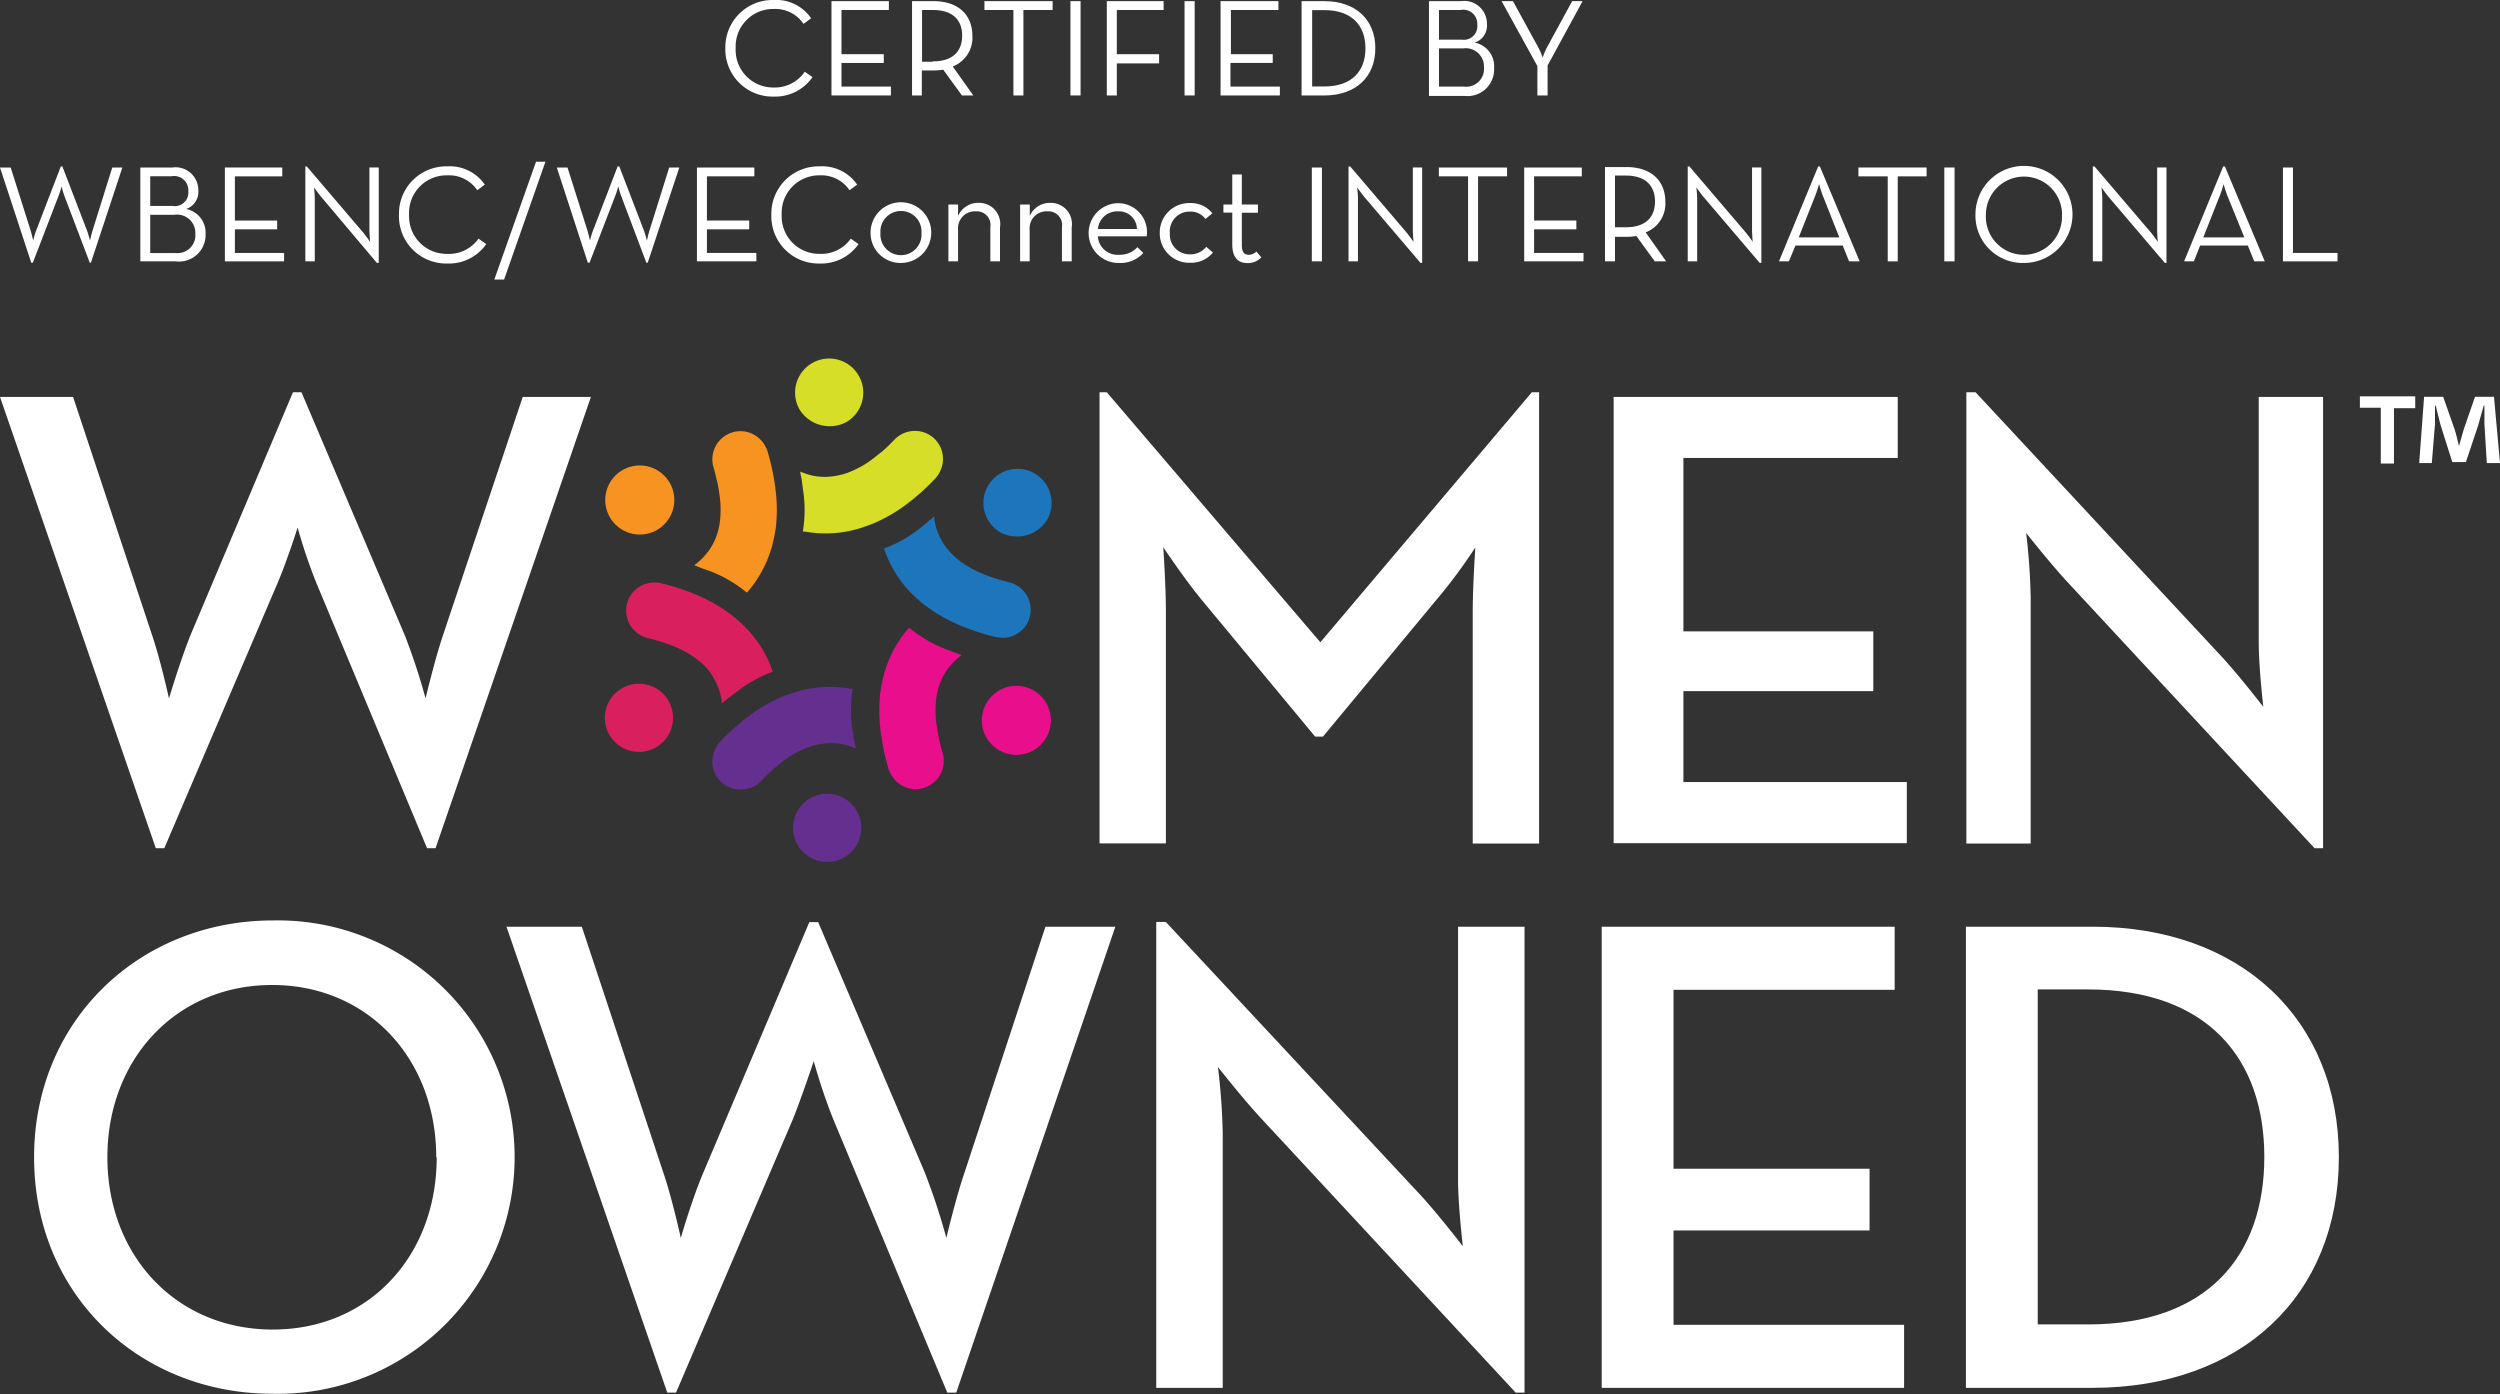 <svg id="Layer_1" data-name="Layer 1" xmlns="http://www.w3.org/2000/svg" viewBox="0 0 220 122.67"><rect x="0" y="0" width="220" height="122.67" fill="#333333" stroke="none"/><defs><style>.cls-1{fill:#fff;}.cls-2{fill:#f69321;}.cls-3{fill:#d91f5d;}.cls-4{fill:#652f8f;}.cls-5{fill:#e90e8b;}.cls-6{fill:#1d76bb;}.cls-7{fill:#d7de27;}</style></defs><title>certified-women-owned-business-logo</title><path class="cls-1" d="M63.83,4.25A4.16,4.16,0,0,1,68.09,0a3.72,3.72,0,0,1,3.29,1.61l-0.67.49A3,3,0,0,0,68.09.79a3.3,3.3,0,0,0-3.35,3.45A3.3,3.3,0,0,0,68.09,7.7a3.19,3.19,0,0,0,2.73-1.39l0.68,0.48A4,4,0,0,1,68.09,8.5,4.16,4.16,0,0,1,63.83,4.25Z"/><path class="cls-1" d="M73.17,0.1h5.05V0.88H74.05V4.77h3.72V5.54H74.05V7.62H78.4V8.4H73.17V0.1Z"/><path class="cls-1" d="M85.65,8.4h-1L83,6.13a5.24,5.24,0,0,1-.88.07h-1V8.4H80.26V0.1h1.87c2.27,0,3.44,1.27,3.44,3.06a2.71,2.71,0,0,1-1.73,2.69Zm-3.56-3c1.88,0,2.58-1,2.58-2.27S83.95,0.88,82.08.88H81.14V5.43h0.94Z"/><path class="cls-1" d="M89.18,0.88H86.63V0.1h6V0.88H90.06V8.4H89.18V0.88Z"/><path class="cls-1" d="M94.2,0.1h0.89V8.4H94.2V0.1Z"/><path class="cls-1" d="M97.4,0.1h5V0.88H98.28V4.77H102V5.58H98.28V8.4H97.4V0.1Z"/><path class="cls-1" d="M104.24,0.1h0.89V8.4h-0.89V0.1Z"/><path class="cls-1" d="M107.45,0.1h5.05V0.88h-4.18V4.77H112V5.54h-3.72V7.62h4.35V8.4h-5.22V0.1Z"/><path class="cls-1" d="M114.54,0.1h2c2.77,0,4.49,1.64,4.49,4.15s-1.71,4.15-4.49,4.15h-2V0.1Zm2,7.51c2.45,0,3.62-1.38,3.62-3.36s-1.17-3.36-3.62-3.36h-1.07V7.61h1.07Z"/><path class="cls-1" d="M125.75,0.1h2.82a2,2,0,0,1,2.28,2,1.58,1.58,0,0,1-1.07,1.65A2.12,2.12,0,0,1,131.48,6a2.34,2.34,0,0,1-2.62,2.44h-3.11V0.1Zm2.88,3.39A1.19,1.19,0,0,0,130,2.19,1.24,1.24,0,0,0,128.51.88h-1.88V3.49h2Zm0.17,4.13a1.57,1.57,0,0,0,1.79-1.68,1.61,1.61,0,0,0-1.84-1.68h-2.12V7.62h2.17Z"/><path class="cls-1" d="M135.28,5.8l-3.14-5.7h1l2.26,4.13a5.5,5.5,0,0,1,.35.84,8.3,8.3,0,0,1,.35-0.84l2.25-4.13h0.92l-3.08,5.66V8.4h-0.9V5.8Z"/><path class="cls-1" d="M0,14.74H0.94l1.75,5.53c0.11,0.37.23,0.9,0.23,0.9s0.13-.55.27-0.9l2.16-5.62H5.49l2.16,5.62c0.13,0.35.27,0.9,0.27,0.9s0.12-.55.23-0.9l1.73-5.53h0.89L8,23.12H7.9L5.66,17.22a6.94,6.94,0,0,1-.24-0.82s-0.12.48-.26,0.82L2.89,23.12H2.75Z"/><path class="cls-1" d="M12.35,14.74h2.82a2,2,0,0,1,2.28,2,1.58,1.58,0,0,1-1.07,1.65,2.12,2.12,0,0,1,1.71,2.17A2.34,2.34,0,0,1,15.46,23H12.35v-8.3Zm2.88,3.39a1.19,1.19,0,0,0,1.34-1.31,1.24,1.24,0,0,0-1.46-1.31H13.22v2.61h2Zm0.17,4.13a1.57,1.57,0,0,0,1.79-1.68,1.61,1.61,0,0,0-1.84-1.68H13.22v3.37H15.4Z"/><path class="cls-1" d="M19.79,14.74h5.05v0.78H20.67v3.89h3.72v0.77H20.67v2.08H25V23H19.79v-8.3Z"/><path class="cls-1" d="M28.21,17.26C28,17,27.63,16.5,27.63,16.5s0.07,0.59.07,0.94V23H26.87V14.65H27l5,5.86c0.23,0.28.57,0.77,0.57,0.77s-0.06-.59-0.06-0.94v-5.6h0.82v8.39H33.16Z"/><path class="cls-1" d="M35.11,18.89a4.16,4.16,0,0,1,4.26-4.25,3.72,3.72,0,0,1,3.29,1.61L42,16.74a3,3,0,0,0-2.62-1.31A3.3,3.3,0,0,0,36,18.89a3.3,3.3,0,0,0,3.35,3.45A3.18,3.18,0,0,0,42.11,21l0.68,0.48a4,4,0,0,1-3.42,1.71A4.16,4.16,0,0,1,35.11,18.89Z"/><path class="cls-1" d="M47.17,14.23H48L44.36,24.6H43.5Z"/><path class="cls-1" d="M49,14.74h0.94l1.75,5.53c0.11,0.37.23,0.9,0.23,0.9s0.13-.55.27-0.9l2.16-5.62h0.15l2.16,5.62c0.13,0.35.27,0.9,0.27,0.9s0.12-.55.23-0.9l1.73-5.53h0.89L57,23.12H56.88l-2.23-5.91a7,7,0,0,1-.24-0.82s-0.12.48-.26,0.82l-2.27,5.91H51.73Z"/><path class="cls-1" d="M61.33,14.74h5.05v0.78H62.21v3.89h3.72v0.77H62.21v2.08h4.35V23H61.33v-8.3Z"/><path class="cls-1" d="M67.88,18.89a4.16,4.16,0,0,1,4.26-4.25,3.72,3.72,0,0,1,3.29,1.61l-0.67.49a3,3,0,0,0-2.62-1.31,3.3,3.3,0,0,0-3.35,3.46,3.3,3.3,0,0,0,3.35,3.45A3.18,3.18,0,0,0,74.87,21l0.68,0.48a4,4,0,0,1-3.42,1.71A4.16,4.16,0,0,1,67.88,18.89Z"/><path class="cls-1" d="M76.61,20.51a2.67,2.67,0,1,1,2.69,2.63A2.63,2.63,0,0,1,76.61,20.51Zm4.48,0a1.81,1.81,0,1,0-3.61,0A1.81,1.81,0,1,0,81.09,20.51Z"/><path class="cls-1" d="M83.46,18h0.85l0,1a1.94,1.94,0,0,1,1.82-1.15A1.86,1.86,0,0,1,88,20V23H87.15v-3a1.2,1.2,0,0,0-1.26-1.4,1.48,1.48,0,0,0-1.58,1.6V23H83.46V18Z"/><path class="cls-1" d="M89.77,18h0.85l0,1a1.94,1.94,0,0,1,1.82-1.15A1.86,1.86,0,0,1,94.31,20V23H93.45v-3a1.2,1.2,0,0,0-1.26-1.4,1.48,1.48,0,0,0-1.58,1.6V23H89.77V18Z"/><path class="cls-1" d="M98.49,22.42a2.07,2.07,0,0,0,1.6-.67l0.52,0.51a2.68,2.68,0,0,1-2.12.88,2.63,2.63,0,1,1-.12-5.26,2.55,2.55,0,0,1,2.54,2.92h-4.3A1.74,1.74,0,0,0,98.49,22.42Zm1.56-2.27a1.58,1.58,0,0,0-1.68-1.55,1.69,1.69,0,0,0-1.75,1.55h3.43Z"/><path class="cls-1" d="M102.06,20.51a2.59,2.59,0,0,1,2.63-2.64,2.42,2.42,0,0,1,2,.9l-0.61.5a1.62,1.62,0,0,0-1.38-.65,1.73,1.73,0,0,0-1.75,1.88,1.73,1.73,0,0,0,1.75,1.88,1.77,1.77,0,0,0,1.45-.66l0.59,0.5a2.45,2.45,0,0,1-2,.9A2.58,2.58,0,0,1,102.06,20.51Z"/><path class="cls-1" d="M108.44,21.51V18.71h-0.78V18h0.78V15.35h0.84V18h1.42v0.72h-1.42v2.82c0,0.67.23,0.88,0.6,0.88a0.92,0.92,0,0,0,.68-0.29L111,22.65a1.64,1.64,0,0,1-1.23.5C109,23.15,108.44,22.71,108.44,21.51Z"/><path class="cls-1" d="M115.44,14.74h0.89V23h-0.89v-8.3Z"/><path class="cls-1" d="M120,17.26c-0.23-.28-0.57-0.77-0.57-0.77s0.07,0.59.07,0.94V23h-0.83V14.65h0.15l5,5.86c0.23,0.28.57,0.77,0.57,0.77s-0.06-.59-0.06-0.94v-5.6h0.82v8.39h-0.15Z"/><path class="cls-1" d="M129.17,15.52h-2.55V14.74h6v0.78h-2.55V23h-0.88V15.52Z"/><path class="cls-1" d="M134.15,14.74h5.05v0.78H135v3.89h3.72v0.77H135v2.08h4.35V23h-5.22v-8.3Z"/><path class="cls-1" d="M146.62,23h-1L144,20.77a5.23,5.23,0,0,1-.88.07h-1V23h-0.88v-8.3h1.87c2.27,0,3.44,1.27,3.44,3.06a2.71,2.71,0,0,1-1.73,2.69Zm-3.56-3c1.88,0,2.58-1,2.58-2.27s-0.71-2.28-2.58-2.28h-0.94v4.55h0.94Z"/><path class="cls-1" d="M149.85,17.26c-0.23-.28-0.57-0.77-0.57-0.77s0.07,0.59.07,0.94V23h-0.83V14.65h0.15l5,5.86c0.23,0.28.57,0.77,0.57,0.77s-0.06-.59-0.06-0.94v-5.6H155v8.39h-0.15Z"/><path class="cls-1" d="M160,14.65h0.15L163.65,23h-0.93l-0.56-1.39H158L157.42,23h-0.87Zm1.86,6.24-1.46-3.69a10.26,10.26,0,0,1-.32-1s-0.17.6-.33,1l-1.46,3.69h3.58Z"/><path class="cls-1" d="M166.09,15.52h-2.55V14.74h6v0.78H167V23h-0.88V15.52Z"/><path class="cls-1" d="M171.1,14.74H172V23H171.1v-8.3Z"/><path class="cls-1" d="M173.84,18.89a4.27,4.27,0,1,1,4.26,4.25A4.16,4.16,0,0,1,173.84,18.89Zm7.62,0a3.35,3.35,0,1,0-6.7,0A3.35,3.35,0,1,0,181.45,18.89Z"/><path class="cls-1" d="M185.5,17.26c-0.23-.28-0.57-0.77-0.57-0.77s0.07,0.59.07,0.94V23h-0.83V14.65h0.15l5,5.86c0.23,0.28.57,0.77,0.57,0.77s-0.06-.59-0.06-0.94v-5.6h0.82v8.39h-0.15Z"/><path class="cls-1" d="M195.64,14.65h0.15L199.3,23h-0.93l-0.56-1.39h-4.2L193.06,23H192.2Zm1.86,6.24L196,17.2a10.31,10.31,0,0,1-.32-1s-0.17.6-.33,1l-1.46,3.69h3.58Z"/><path class="cls-1" d="M200.9,14.74h0.88v7.52h3.92V23h-4.8v-8.3Z"/><path class="cls-1" d="M0,34.93H6.43l6.94,20.92c0.75,2.2,1.5,5.61,1.5,5.61s1-3.35,1.91-5.61l9-21.33h0.75l9.07,21.33a55.58,55.58,0,0,1,1.85,5.61S38.27,58,39,55.85L46,34.93h6L38.33,74.64H37.58L27.81,51.23a49.44,49.44,0,0,1-1.62-4.8s-0.92,2.89-1.73,4.8l-10,23.41H13.71Z"/><path class="cls-1" d="M96.76,34.52H97.4l18.79,22,18.61-22h0.64V74.23h-5.84V53.83c0-2.2.23-5.66,0.23-5.66a46.07,46.07,0,0,1-3.53,4.74l-9.88,11.91h-0.69L105.84,52.9c-1.5-1.79-3.47-4.74-3.47-4.74s0.23,3.47.23,5.66v20.4H96.76V34.52Z"/><path class="cls-1" d="M142,34.93h25V40.3H148.14V55.56h16.71v5.26H148.14v8H167.8v5.38H142V34.93Z"/><path class="cls-1" d="M182,51.29c-1.56-1.68-3.7-4.39-3.7-4.39a55.86,55.86,0,0,1,.4,5.66V74.23h-5.66V34.52h0.81l21.68,23.29c1.5,1.62,3.64,4.39,3.64,4.39s-0.4-3.47-.4-5.66V34.93h5.66V74.64h-0.75Z"/><path class="cls-1" d="M3,101.84C3,89.73,12.35,81,24,81a20.83,20.83,0,1,1,0,41.65C12.35,122.67,3,114,3,101.84Zm35.39,0c0-8.65-6-15.16-14.44-15.16s-14.5,6.5-14.5,15.16S15.51,117,24,117,38.43,110.5,38.43,101.84Z"/><path class="cls-1" d="M44.57,81.55H51.2l7.16,21.6c0.78,2.27,1.55,5.79,1.55,5.79s1-3.46,2-5.79l9.31-22H72l9.37,22a57.45,57.45,0,0,1,1.91,5.79s0.83-3.52,1.61-5.79L92,81.55h6.15l-14,41H83.36L73.28,98.38a51.06,51.06,0,0,1-1.67-5s-1,3-1.79,5L59.49,122.55H58.72Z"/><path class="cls-1" d="M111,98.44c-1.61-1.73-3.82-4.54-3.82-4.54a57.61,57.61,0,0,1,.42,5.85v22.38h-5.85v-41h0.84l22.38,24c1.55,1.67,3.76,4.54,3.76,4.54s-0.42-3.58-.42-5.85V81.55h5.85v41h-0.78Z"/><path class="cls-1" d="M140.95,81.55h25.78V87.1H147.27v15.75h17.25v5.43H147.27v8.3h20.29v5.55H140.95V81.55Z"/><path class="cls-1" d="M173,81.55h11.16c13,0,21.66,8.12,21.66,20.29s-8.59,20.29-21.66,20.29H173V81.55Zm10.74,35c10.56,0,15.52-6.09,15.52-14.74s-5-14.74-15.52-14.74h-4.42v29.48h4.42Z"/><path class="cls-2" d="M62.46,50.25a11.6,11.6,0,0,1,3.26,1.9L65.86,52a10.14,10.14,0,0,0,1.06-1.51,10.32,10.32,0,0,0,.94-2.16c0.08-.25.14-0.51,0.2-0.76l0.09-.44c0.05-.26.09-0.46,0.12-0.67a14,14,0,0,0,0-3.17,19.88,19.88,0,0,0-.73-3.58,2.39,2.39,0,0,0-.25-0.54,2.49,2.49,0,0,0-1.42-1.12,2.41,2.41,0,0,0-1.42,0,2.48,2.48,0,0,0-1.66,3.08c0.07,0.23.13,0.45,0.18,0.67s0.12,0.49.17,0.72,0.07,0.35.1,0.53,0.05,0.32.07,0.47a8.75,8.75,0,0,1,0,2.68,6.33,6.33,0,0,1-.27,1,5.6,5.6,0,0,1-.39.83,5.15,5.15,0,0,1-.67.91,5.84,5.84,0,0,1-.7.66l-0.18.14L61.74,50Z"/><circle class="cls-2" cx="56.3" cy="44" r="3.04"/><path class="cls-3" d="M62.83,59.73a5.27,5.27,0,0,1,.46,1,6.23,6.23,0,0,1,.22.94l0,0.23,0.5-.41L64.68,61A11.57,11.57,0,0,1,68,59.11l-0.06-.18a10.21,10.21,0,0,0-2.18-3.56c-0.18-.19-0.37-0.37-0.56-0.55l-0.34-.3c-0.2-.17-0.35-0.31-0.52-0.43a14,14,0,0,0-2.73-1.61,19.9,19.9,0,0,0-3.46-1.16,2.34,2.34,0,0,0-.54-0.06,2.54,2.54,0,0,0-1.73.67,2.39,2.39,0,0,0-.71,1.22,2.48,2.48,0,0,0,1.84,3l0.67,0.17,0.71,0.22,0.51,0.18,0.45,0.18a8.67,8.67,0,0,1,2.3,1.37,6.19,6.19,0,0,1,.72.73A5.34,5.34,0,0,1,62.83,59.73Z"/><path class="cls-3" d="M57.71,60.56a3,3,0,1,0,1.42,1.85A3,3,0,0,0,57.71,60.56Z"/><path class="cls-4" d="M65.29,69.47A2.46,2.46,0,0,0,67,68.7l0.49-.5,0.54-.5,0.41-.35,0.35-.28a8.76,8.76,0,0,1,2.36-1.32,6.09,6.09,0,0,1,1-.26,5.39,5.39,0,0,1,2,0,6,6,0,0,1,.93.28l0.21,0.08c0-.23-0.08-0.44-0.11-0.65l-0.14-.81a11.55,11.55,0,0,1,0-3.78l-0.19,0a10.26,10.26,0,0,0-4.18.11c-0.26.06-.51,0.13-0.76,0.21l-0.43.15c-0.27.1-.45,0.16-0.63,0.23a13.82,13.82,0,0,0-2.76,1.56,19.64,19.64,0,0,0-2.74,2.42,2.39,2.39,0,0,0-.34.49,2.51,2.51,0,0,0-.26,1.79,2.4,2.4,0,0,0,.7,1.23,2.46,2.46,0,0,0,1.69.68h0.07Z"/><path class="cls-4" d="M72.76,69.85a3,3,0,1,0,2.64,1.52A3,3,0,0,0,72.76,69.85Z"/><path class="cls-5" d="M83.27,57.14A11.62,11.62,0,0,1,80,55.24l-0.13.15a10.21,10.21,0,0,0-2,3.67c-0.08.25-.14,0.51-0.2,0.76l-0.09.45c-0.05.28-.09,0.47-0.11,0.66a13.9,13.9,0,0,0,0,3.17,19.49,19.49,0,0,0,.73,3.58,2.28,2.28,0,0,0,.25.54,2.48,2.48,0,0,0,1.42,1.12,2.35,2.35,0,0,0,1.41,0,2.48,2.48,0,0,0,1.67-3.08c-0.07-.23-0.13-0.45-0.18-0.67s-0.12-.49-0.17-0.73-0.07-.36-0.1-0.53,0-.32-0.07-0.47a8.74,8.74,0,0,1,0-2.68,5.93,5.93,0,0,1,.27-1,5.26,5.26,0,0,1,.38-0.82,5.41,5.41,0,0,1,.66-0.91,6,6,0,0,1,.7-0.66l0.18-.14L84,57.42Z"/><circle class="cls-5" cx="89.44" cy="63.39" r="3.04"/><path class="cls-6" d="M88.24,56.13a2.5,2.5,0,0,0,1.68-.67,2.4,2.4,0,0,0,.71-1.22,2.48,2.48,0,0,0-1.84-3l-0.67-.18-0.71-.22-0.51-.18-0.44-.17a8.72,8.72,0,0,1-2.3-1.37,6.24,6.24,0,0,1-.72-0.73,5.32,5.32,0,0,1-1-1.78,6,6,0,0,1-.22-0.94c0-.07,0-0.15,0-0.23l-0.53.44-0.61.51a11.57,11.57,0,0,1-3.28,1.88l0.06,0.18a10.23,10.23,0,0,0,.77,1.68A10.34,10.34,0,0,0,80,52c0.18,0.19.37,0.37,0.56,0.55l0.34,0.3c0.2,0.17.35,0.31,0.52,0.43a13.94,13.94,0,0,0,2.73,1.61,19.91,19.91,0,0,0,3.46,1.16,2.37,2.37,0,0,0,.54.06h0.06Z"/><path class="cls-6" d="M88,46.83a3.12,3.12,0,0,0,4.16-1.11A3,3,0,1,0,88,46.83Z"/><path class="cls-7" d="M70.65,43a11.6,11.6,0,0,1,0,3.78l0.19,0A10.29,10.29,0,0,0,75,46.67c0.26-.06.51-0.13,0.76-0.21l0.43-.15,0.63-.23a14,14,0,0,0,2.76-1.56,19.53,19.53,0,0,0,2.73-2.42,2.42,2.42,0,0,0,.35-0.49,2.49,2.49,0,0,0,.26-1.78,2.4,2.4,0,0,0-.7-1.23,2.46,2.46,0,0,0-1.7-.68,2.5,2.5,0,0,0-1.81.77l-0.48.49-0.55.51L77.28,40l-0.37.3a8.7,8.7,0,0,1-2.34,1.31,6,6,0,0,1-1,.26,5.43,5.43,0,0,1-2,0,5.84,5.84,0,0,1-.93-0.28l-0.21-.09c0,0.24.08,0.48,0.12,0.7Z"/><path class="cls-7" d="M74.5,37.13A3,3,0,1,0,70.34,36,3.12,3.12,0,0,0,74.5,37.13Z"/><path class="cls-1" d="M212.54,34.92v1h-1.87v4.87h-1.16V35.88h-1.84v-1h4.87Zm6.3,5.83-0.21-3.43c0-.45,0-1,0-1.63h-0.06c-0.15.52-.34,1.2-0.49,1.74L217,40.66h-1.2l-1.05-3.32-0.41-1.65h-0.06c0,0.54,0,1.09,0,1.63L214,40.75h-1.11l0.43-5.83H215l1,2.85c0.15,0.45.24,0.88,0.39,1.48h0c0.15-.51.28-1,0.41-1.44l1-2.89h1.67L220,40.75h-1.16Z"/></svg>